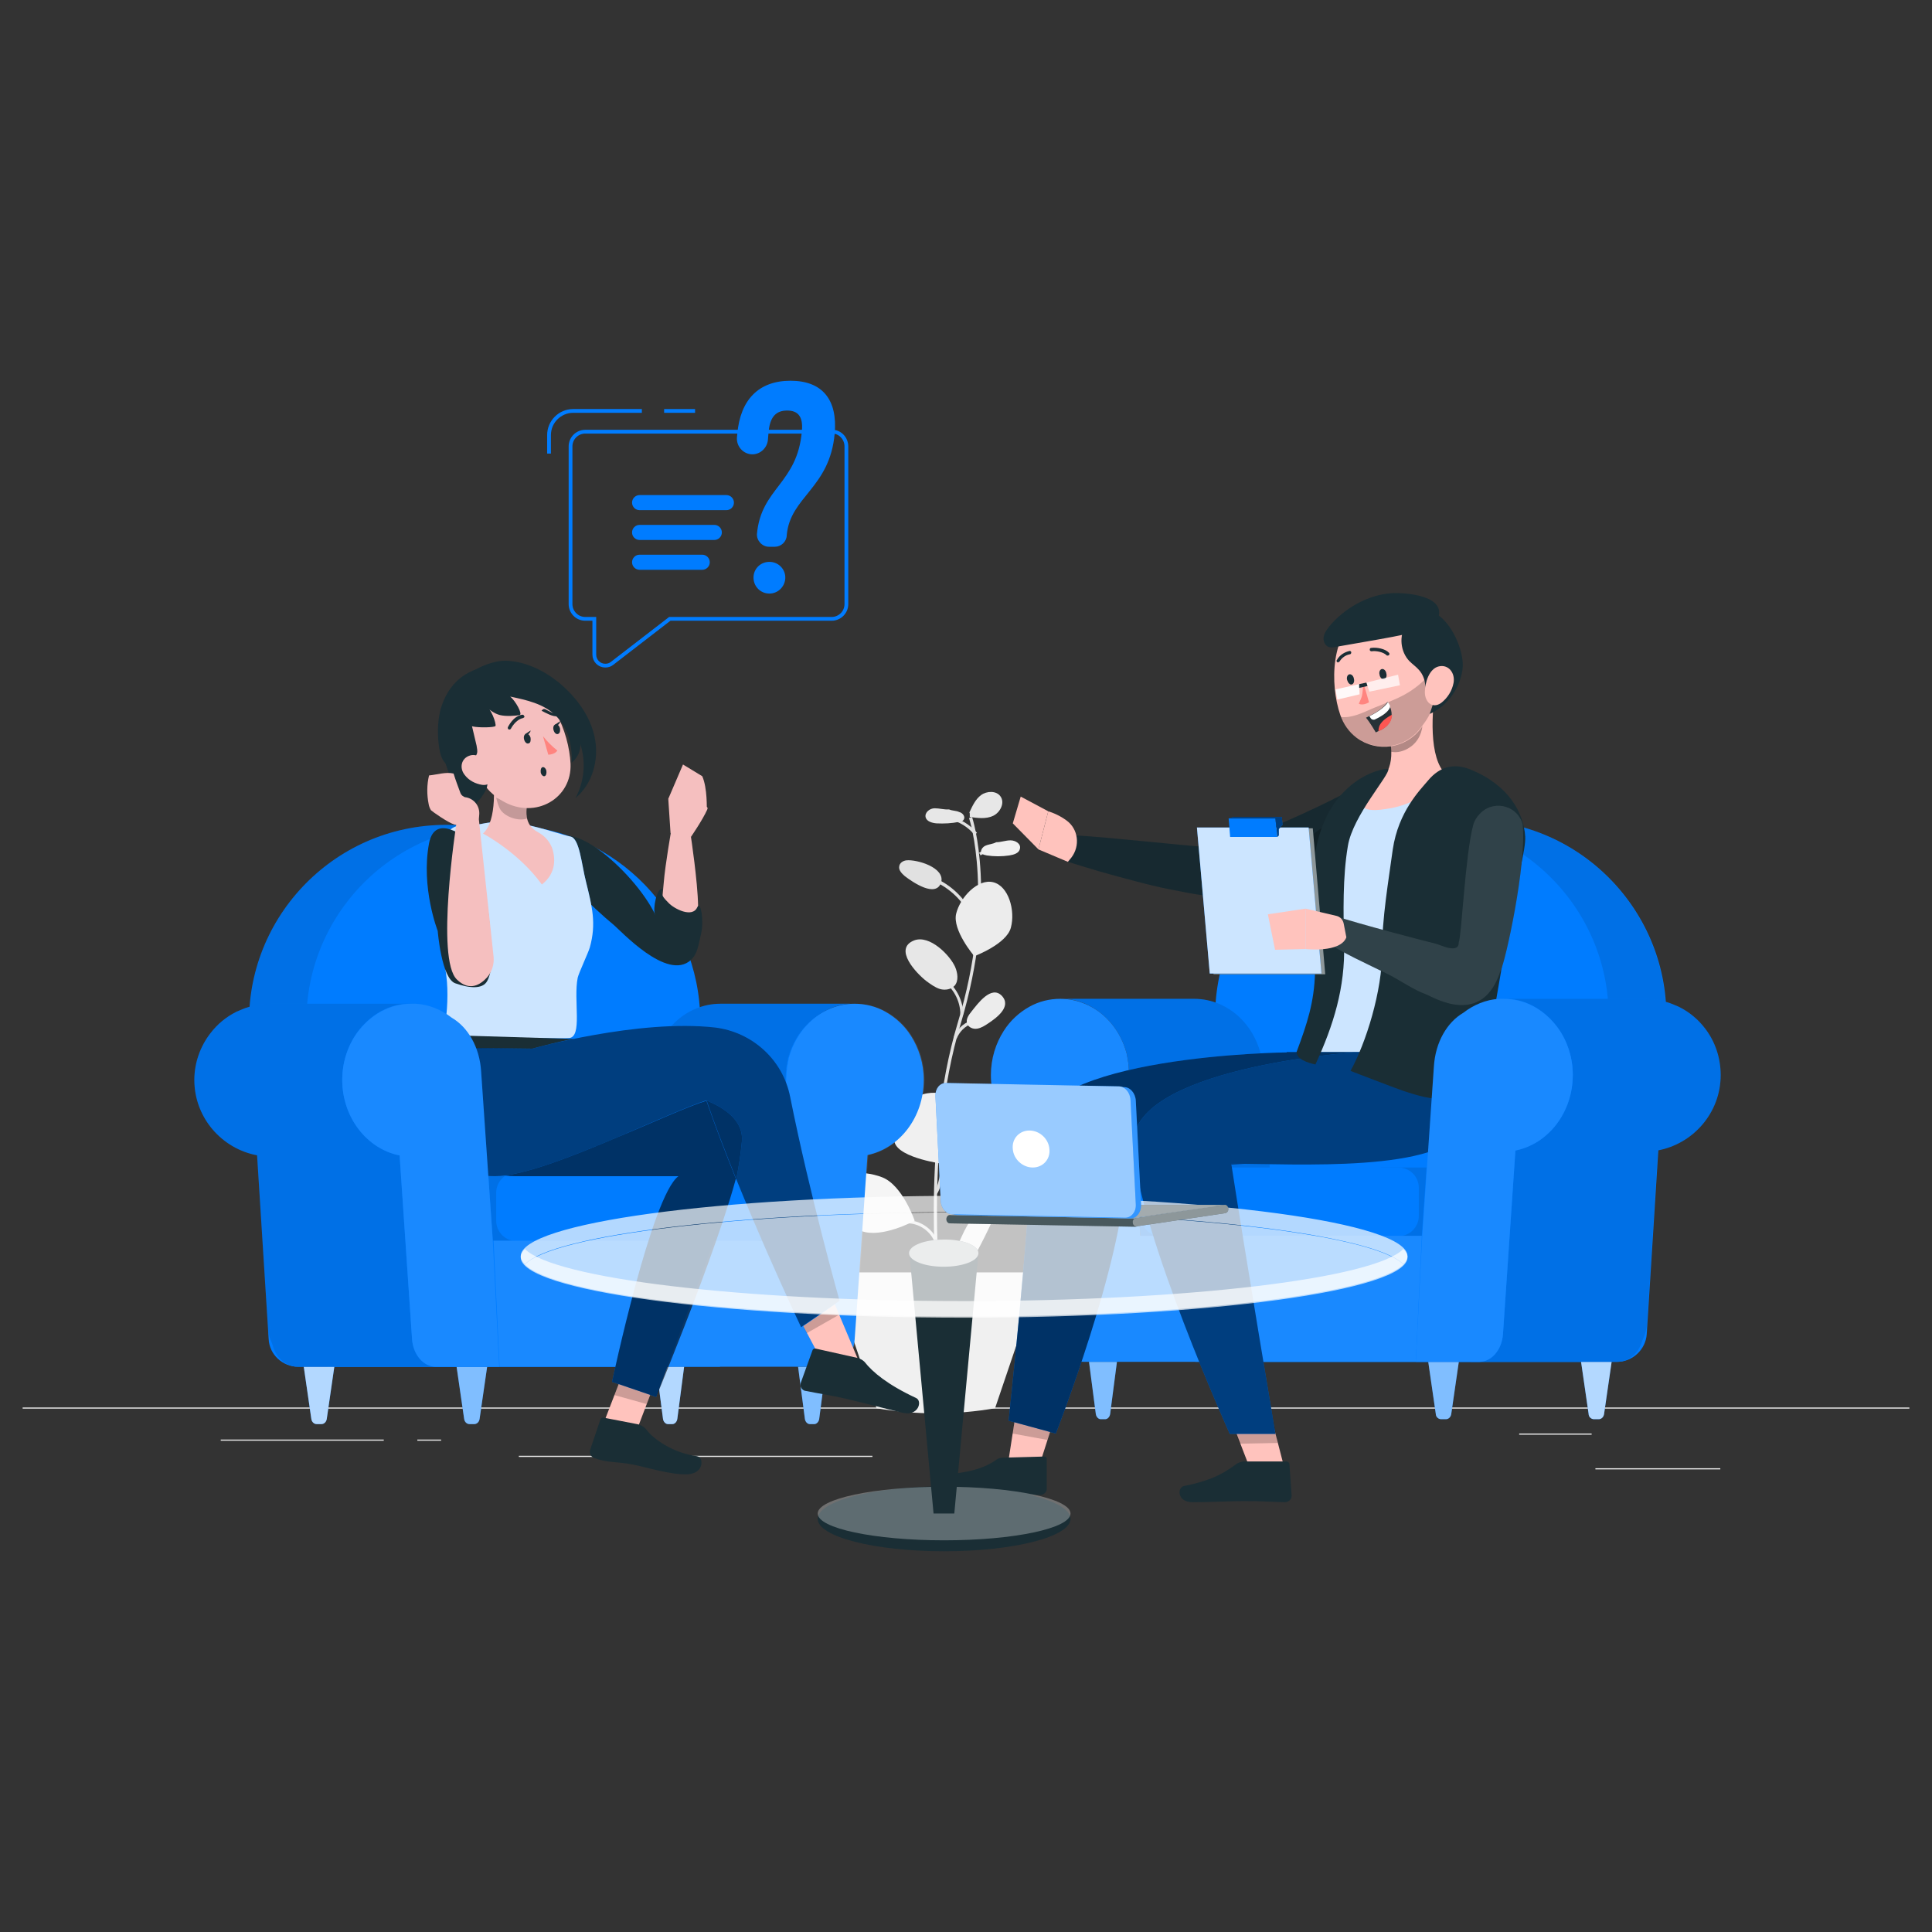 <?xml version="1.0" encoding="utf-8"?>
<!-- Generator: Adobe Illustrator 23.1.0, SVG Export Plug-In . SVG Version: 6.00 Build 0)  -->
<svg version="1.1" id="Layer_1" xmlns="http://www.w3.org/2000/svg" xmlns:xlink="http://www.w3.org/1999/xlink" x="0px" y="0px"
	 viewBox="0 0 512 512" style="enable-background:new 0 0 512 512;" xml:space="preserve">
<rect x="0" y="0" width="512" height="512" fill="#333333" stroke="none"/>
<style type="text/css">
	.st0{fill:#ECECEC;}
	.st1{fill:#E1E1E1;}
	.st2{fill:#F0F0F0;}
	.st3{fill:#F5F5F5;}
	.st4{fill:#E7E7E7;}
	.st5{fill:#007CFF;}
	.st6{opacity:0.1;enable-background:new    ;}
	.st7{opacity:0.7;fill:#FFFFFF;enable-background:new    ;}
	.st8{opacity:0.5;fill:#FFFFFF;enable-background:new    ;}
	.st9{opacity:0.1;}
	.st10{opacity:0.1;fill:#FFFFFF;enable-background:new    ;}
	.st11{fill:#1A2E35;}
	.st12{fill:#FFC3BD;}
	.st13{opacity:0.2;enable-background:new    ;}
	.st14{opacity:0.8;fill:#FFFFFF;enable-background:new    ;}
	.st15{opacity:0.6;enable-background:new    ;}
	.st16{opacity:0.5;enable-background:new    ;}
	.st17{opacity:0.3;enable-background:new    ;}
	.st18{fill:#FF847F;}
	.st19{fill:#263237;}
	.st20{fill:#FFFFFF;}
	.st21{fill:#FD5652;}
	.st22{opacity:0.9;fill:#FFFFFF;enable-background:new    ;}
	.st23{opacity:0.8;}
	.st24{fill:none;stroke:#007CFF;stroke-miterlimit:10;}
	.st25{opacity:0.2;}
	.st26{fill:#F5BFBF;}
	.st27{opacity:0.3;fill:#FFFFFF;enable-background:new    ;}
	.st28{opacity:0.2;fill:#FFFFFF;enable-background:new    ;}
	.st29{opacity:0.6;fill:#FFFFFF;enable-background:new    ;}
</style>
<g>
	<rect x="422.8" y="389.1" class="st0" width="33.1" height="0.3"/>
	<rect x="328.5" y="391.9" class="st0" width="8.7" height="0.3"/>
	<rect x="402.6" y="379.9" class="st0" width="19.2" height="0.3"/>
	<rect x="58.5" y="381.5" class="st0" width="43.2" height="0.3"/>
	<rect x="110.6" y="381.5" class="st0" width="6.3" height="0.3"/>
	<rect x="137.5" y="385.8" class="st0" width="93.7" height="0.3"/>
	<rect x="6" y="373" class="st0" width="500" height="0.3"/>
	<g>
		<g>
			<g>
				<g>
					<g>
						<path class="st1" d="M249.5,345.3l-0.8,0.1c-0.1-0.4-4.9-41.1,5.1-74.3c10-33,3.1-54.1,3-54.3l0.8-0.3c0.1,0.2,7,21.5-3,54.8
							C244.6,304.3,249.5,344.9,249.5,345.3z"/>
					</g>
					<g>
						<g>
							<path class="st1" d="M258.3,221.3c-1.7-2.1-4.1-3.6-6.8-4.2l0.2-0.8c2.8,0.7,5.3,2.2,7.2,4.4L258.3,221.3z"/>
						</g>
					</g>
					<g>
						
							<rect x="259.4" y="225.2" transform="matrix(0.871 -0.492 0.492 0.871 -77.27 157.464)" class="st1" width="2.6" height="0.8"/>
					</g>
					<g>
						<path class="st1" d="M257.4,243.4c-2-4.6-5.8-8.2-10.4-10.1l0.3-0.8c4.8,1.9,8.7,5.8,10.8,10.5L257.4,243.4z"/>
					</g>
					<g>
						<path class="st1" d="M255.3,268.8l-0.8,0c0-3.3-1.6-6.5-4.2-8.5l0.5-0.6C253.6,261.9,255.2,265.3,255.3,268.8z"/>
					</g>
					<g>
						<path class="st1" d="M253.5,275.3l-0.8-0.3c0.8-2.1,2.5-3.8,4.6-4.5l0.3,0.8C255.7,271.9,254.2,273.5,253.5,275.3z"/>
					</g>
					<g>
						<path class="st1" d="M248.2,316.5l-0.6-0.5c1-1.2,1.7-5.7,2.1-8.1c0.1-0.6,0.2-1.1,0.2-1.4l0.8,0.1c-0.1,0.4-0.1,0.8-0.2,1.4
							C249.9,311.6,249.3,315.3,248.2,316.5z"/>
					</g>
					<g>
						<path class="st1" d="M247.8,329.5c-1-3.2-4.4-5.5-7.7-5.3l0-0.8c3.7-0.2,7.4,2.4,8.5,5.9L247.8,329.5z"/>
					</g>
					<g>
						
							<rect x="247.1" y="340.9" transform="matrix(0.666 -0.746 0.746 0.666 -170.654 301.329)" class="st1" width="8.5" height="0.8"/>
					</g>
				</g>
				<g>
					<path class="st2" d="M258,296.4c1.3,4.2-7.7,12.1-7.7,12.1s-11.9-1.5-13.2-5.7c-1.3-4.2,1.7-11,7.5-12.8
						C250.3,288.3,256.7,292.2,258,296.4z"/>
					<path class="st0" d="M267.9,245.8c-1.1,4.4-9.7,7.6-9.7,7.6s-5.9-6.9-4.8-11.3c1.1-4.4,5.8-9.3,9.8-8.3
						C267.3,234.8,269.1,241.3,267.9,245.8z"/>
					<path class="st3" d="M233.8,312c5.4,2.1,8.6,11.5,8.6,11.5s-8.8,4.8-14.2,2.7s-11-8-9.5-11.9
						C220.3,310.4,228.4,309.9,233.8,312z"/>
					<path class="st4" d="M245.5,260c1.1,0.8,2.3,1.7,3.6,2.1c1.4,0.4,3,0.1,3.9-0.9c1.1-1.3,0.8-3.4,0.1-5c-1.4-3.1-6.7-8.5-10.8-7
						C236.6,251.4,242.9,258,245.5,260z"/>
					<path class="st0" d="M257.5,268c-0.8,1-1.6,2.1-1.2,3.3c0.4,1,1.6,1.5,2.7,1.3s2-0.8,2.9-1.4c2.1-1.4,6.3-4.4,3.6-7.3
						C262.7,261,259.1,266,257.5,268z"/>
					<path class="st1" d="M240.2,228c-0.9,0.1-1.8,0.7-1.9,1.6c-0.2,1,0.7,1.9,1.5,2.6c2.1,1.6,8.2,5.8,9.6,1.7
						C250.6,229.9,242.9,227.7,240.2,228z"/>
					<g>
						<path class="st4" d="M251.5,214.5c-1.3,0.1-2.5-0.3-3.8-0.3s-2.7,1.1-2.4,2.4c0.3,1.1,1.7,1.5,2.9,1.6c2,0.1,4,0,6-0.4
							c0.5-0.1,1-0.2,1.2-0.6c0.5-0.8-0.3-1.8-1.2-2C253.4,214.8,252.4,214.9,251.5,214.5L251.5,214.5z"/>
					</g>
					<g>
						<path class="st2" d="M264,223.2c1.3,0,2.5-0.5,3.8-0.5c1.3,0,2.8,0.9,2.5,2.2c-0.2,1.2-1.6,1.6-2.8,1.8c-2,0.3-4,0.3-6,0
							c-0.5-0.1-1-0.2-1.3-0.5c-0.6-0.7,0.2-1.8,1-2.1C262.1,223.7,263.1,223.7,264,223.2L264,223.2z"/>
					</g>
					<g>
						<path class="st2" d="M262.7,317.2c0.3-0.3,0.7-0.5,1.1-0.5c0.5,0,1,0.5,1.1,1.1c0.1,0.5,0,1.1-0.2,1.6
							c-0.9,2.9-10.6,23.8-12.8,20.1c-1.3-2.2,1.9-9.6,2.9-11.7C256.6,323.7,259.3,320,262.7,317.2z"/>
					</g>
				</g>
			</g>
			<g>
				<path class="st4" d="M256.9,215.3c0.8-1.7,1.6-3.5,3.1-4.6s4-1.2,5.1,0.3c1.3,1.7,0,4.3-1.9,5.2s-4.1,0.6-6.2,0.3
					c0-0.3,0-0.6,0-0.9L256.9,215.3z"/>
			</g>
		</g>
		<g>
			<path class="st2" d="M263.7,373.2L263.7,373.2c-10.3,1.8-21.1,1.8-31.4,0l0,0l-12.2-36h55.8L263.7,373.2z"/>
		</g>
	</g>
	<g>
		<g>
			<g>
				<path class="st5" d="M436.4,353.6l5.1-80.9c1.9-30-22-55.4-52-55.4l0,0c-27.7,0-50.5,21.6-52.1,49.2l-5.3,94.4h96.5
					C432.6,360.9,436.1,357.7,436.4,353.6z"/>
				<path class="st6" d="M436.5,350.6l4.9-77.9c1.9-30-22-55.4-52-55.4l0,0c-27.7,0-50.5,21.6-52.1,49.2l-5.3,94.4h93.6
					C431.4,360.9,436.2,356.4,436.5,350.6z"/>
			</g>
			<path class="st5" d="M420.7,360.9l5.5-88.2c1.9-30-22-55.4-52-55.4l0,0c-27.7,0-50.5,21.6-52.1,49.2l-5.3,94.4H420.7z"/>
		</g>
		<g>
			<path class="st5" d="M422.4,376.1h1.3c0.7,0,1.3-0.6,1.4-1.4l2-13.8H419l2,13.8C421,375.5,421.7,376.1,422.4,376.1z"/>
			<path class="st7" d="M422.4,376.1h1.3c0.7,0,1.3-0.6,1.4-1.4l2-13.8H419l2,13.8C421,375.5,421.7,376.1,422.4,376.1z"/>
		</g>
		<g>
			<path class="st5" d="M291.7,376.1h1.2c0.6,0,1.2-0.6,1.3-1.4l1.8-13.8h-7.4l1.8,13.8C290.5,375.5,291.1,376.1,291.7,376.1z"/>
			<path class="st8" d="M291.7,376.1h1.2c0.6,0,1.2-0.6,1.3-1.4l1.8-13.8h-7.4l1.8,13.8C290.5,375.5,291.1,376.1,291.7,376.1z"/>
		</g>
		<g>
			<path class="st5" d="M329.3,376.1h1.2c0.6,0,1.2-0.6,1.3-1.4l1.8-13.8h-7.4l1.8,13.8C328.1,375.5,328.7,376.1,329.3,376.1z"/>
			<path class="st7" d="M329.3,376.1h1.2c0.6,0,1.2-0.6,1.3-1.4l1.8-13.8h-7.4l1.8,13.8C328.1,375.5,328.7,376.1,329.3,376.1z"/>
		</g>
		<g>
			<path class="st5" d="M381.9,376.1h1.3c0.7,0,1.3-0.6,1.4-1.4l2-13.8h-8.1l2,13.8C380.5,375.5,381.2,376.1,381.9,376.1z"/>
			<path class="st8" d="M381.9,376.1h1.3c0.7,0,1.3-0.6,1.4-1.4l2-13.8h-8.1l2,13.8C380.5,375.5,381.2,376.1,381.9,376.1z"/>
		</g>
		<g>
			<g>
				<path class="st5" d="M337.8,327.6h-35.6l-2.4-34.3l-0.5-7.4v0l-0.2-3.4c-0.1-0.9-0.2-1.8-0.4-2.6c0-0.2-0.1-0.4-0.1-0.6
					c0-0.1-0.1-0.3-0.1-0.4c-1-3.6-2.9-6.8-5.4-9.2c-3-2.9-6.9-4.8-11.1-5h33.4c0.4,0,0.7,0,1.1,0c4.6,0,8.9,1.9,12.1,5
					c2.5,2.4,4.4,5.6,5.4,9.2c0,0.1,0.1,0.3,0.1,0.4c0.2,1,0.4,2.1,0.5,3.2l0.2,3.4v0L337.8,327.6z"/>
				<path class="st6" d="M337.8,327.6h-35.6l-2.4-34.3l-0.5-7.4v0l-0.2-3.4c-0.1-0.9-0.2-1.8-0.4-2.6c0-0.2-0.1-0.4-0.1-0.6
					c0-0.1-0.1-0.3-0.1-0.4c-1-3.6-2.9-6.8-5.4-9.2c-3-2.9-6.9-4.8-11.1-5h33.4c0.4,0,0.7,0,1.1,0c4.6,0,8.9,1.9,12.1,5
					c2.5,2.4,4.4,5.6,5.4,9.2c0,0.1,0.1,0.3,0.1,0.4c0.2,1,0.4,2.1,0.5,3.2l0.2,3.4v0L337.8,327.6z"/>
			</g>
		</g>
		<g class="st9">
			<path d="M366,309.4h14.3c3.5,0,6.3,2.2,6.3,4.9v8.5c0,2.7-2.8,4.9-6.3,4.9H366V309.4z"/>
		</g>
		<g>
			<path class="st5" d="M307.7,327.6h62.9c3,0,5.4-2.4,5.4-5.4v-7.4c0-3-2.4-5.4-5.4-5.4h-62.9c-3,0-5.4,2.4-5.4,5.4v7.4
				C302.3,325.2,304.7,327.6,307.7,327.6z"/>
		</g>
		<path class="st5" d="M456,284.9c0,10-7.3,18.3-16.8,20l-3.7,48.7c-0.3,4.1-3.3,7.3-6.9,7.3h-39.2c3.6,0,6.6-3.2,6.9-7.3l2-26
			l1.7-22.7c6.4-1.1,11.7-5.1,14.5-10.7c0.2-0.4,0.4-0.7,0.5-1.1c1.1-2.5,1.8-5.3,1.8-8.2c0-1.4-0.1-2.8-0.4-4.1
			c-0.1-0.5-0.2-1.1-0.4-1.6c-0.7-2.4-1.9-4.6-3.4-6.6l0,0c-1.9-2.4-4.3-4.4-7-5.8c-2.7-1.4-5.8-2.1-9-2.1h39.2c2.1,0,4.1,0.3,6,0.9
			c1.1,0.3,2.1,0.8,3.1,1.2c2.8,1.4,5.1,3.3,7,5.8l0,0C454.5,276,456,280.3,456,284.9z"/>
		<path class="st6" d="M456,284.9c0,10-7.3,18.3-16.8,20l-3.7,48.7c-0.3,4.1-3.3,7.3-6.9,7.3h-39.2c3.6,0,6.6-3.2,6.9-7.3l2-26
			l1.7-22.7c6.4-1.1,11.7-5.1,14.5-10.7c0.2-0.4,0.4-0.7,0.5-1.1c1.1-2.5,1.8-5.3,1.8-8.2c0-1.4-0.1-2.8-0.4-4.1
			c-0.1-0.5-0.2-1.1-0.4-1.6c-0.7-2.4-1.9-4.6-3.4-6.6l0,0c-1.9-2.4-4.3-4.4-7-5.8c-2.7-1.4-5.8-2.1-9-2.1h39.2c2.1,0,4.1,0.3,6,0.9
			c1.1,0.3,2.1,0.8,3.1,1.2c2.8,1.4,5.1,3.3,7,5.8l0,0C454.5,276,456,280.3,456,284.9z"/>
		<path class="st5" d="M416.8,284.9c0,10-6.6,18.3-15.2,20l-3.3,48.7c-0.3,4.1-3,7.3-6.3,7.3H287.2c-3.3,0-6-3.2-6.3-7.3l-3.4-48.8
			c-8.5-1.8-14.9-10-14.9-19.9c0-4.4,1.3-8.4,3.4-11.7c1.7-2.7,4.1-4.9,6.8-6.4c2.5-1.4,5.3-2.1,8.2-2.1c4.6,0,8.9,1.9,12.1,5
			c2.5,2.4,4.4,5.6,5.4,9.2c0,0.1,0.1,0.3,0.1,0.4c0.2,1,0.4,2.1,0.5,3.2l0.2,3.4v0l2.9,41.6h74.6l3.1-45c0.4-6.4,3.5-11.7,7.8-14.2
			c2.7-2.1,6-3.5,9.5-3.7c0.4,0,0.7,0,1.1,0c2.9,0,5.6,0.7,8,2c0.1,0,0.1,0.1,0.2,0.1c2.5,1.4,4.7,3.4,6.4,5.8l0,0
			C415.4,276,416.8,280.3,416.8,284.9z"/>
		<g>
			<path class="st10" d="M375.2,360.9h-88c-3.3,0-6-3.2-6.3-7.3l-3.4-48.8c-8.5-1.8-14.9-10-14.9-19.9c0-4.4,1.3-8.4,3.4-11.7
				c1.7-2.7,4.1-4.9,6.8-6.4c2.5-1.4,5.3-2.1,8.2-2.1c4.6,0,8.9,1.9,12.1,5c2.5,2.4,4.4,5.6,5.4,9.2c0,0.1,0.1,0.3,0.1,0.4
				c0.2,1,0.4,2.1,0.5,3.2l0.2,3.4v0l2.9,41.6h74.6L375.2,360.9z"/>
		</g>
		<g>
			<g>
				<g>
					<path class="st11" d="M363.8,222.4c-1.7,1-3.3,1.8-5,2.7s-3.3,1.6-5,2.4c-3.4,1.5-6.8,3-10.3,4.3c-3.5,1.3-7.1,2.4-10.8,3.4
						c-3.8,1-7.6,1.7-11.6,2.1l-0.8,0.1l-0.4,0c-3.5-0.4-6.7-1.1-9.8-1.7c-3.1-0.6-6.3-1.4-9.3-2.2s-6.1-1.6-9.2-2.5
						c-3-0.9-6.1-1.8-9.1-2.8l1.4-6.9c6.3,0.4,12.6,1,18.8,1.6l9.3,0.9c3.1,0.3,6.2,0.6,8.9,0.7l-1.2,0c3.1-0.6,6.2-1.3,9.3-2.3
						c3.1-1,6.3-2.1,9.4-3.5c3.1-1.4,6.2-2.7,9.3-4.2c1.6-0.7,3.1-1.5,4.6-2.2c1.5-0.8,3.1-1.5,4.5-2.3L363.8,222.4z"/>
					<path class="st6" d="M363.8,222.4c-1.7,1-3.3,1.8-5,2.7s-3.3,1.6-5,2.4c-3.4,1.5-6.8,3-10.3,4.3c-3.5,1.3-7.1,2.4-10.8,3.4
						c-3.8,1-7.6,1.7-11.6,2.1l-0.8,0.1l-0.4,0c-3.5-0.4-6.7-1.1-9.8-1.7c-3.1-0.6-6.3-1.4-9.3-2.2s-6.1-1.6-9.2-2.5
						c-3-0.9-6.1-1.8-9.1-2.8l1.4-6.9c6.3,0.4,12.6,1,18.8,1.6l9.3,0.9c3.1,0.3,6.2,0.6,8.9,0.7l-1.2,0c3.1-0.6,6.2-1.3,9.3-2.3
						c3.1-1,6.3-2.1,9.4-3.5c3.1-1.4,6.2-2.7,9.3-4.2c1.6-0.7,3.1-1.5,4.6-2.2c1.5-0.8,3.1-1.5,4.5-2.3L363.8,222.4z"/>
				</g>
				<path class="st12" d="M282.6,217.4c-2.3-1.7-4.8-2.4-4.8-2.4l-2.6,10.1l7.8,3.3l0.9-1.1C286.3,224.2,285.8,219.7,282.6,217.4z"
					/>
				<polygon class="st12" points="275.2,225.1 277.8,215 270.5,211.1 268.4,218.2 				"/>
				<path class="st13" d="M339.4,232.6l0.3,0l0.1,0c3.8-0.4,15-2.3,23.2-10.3c-1.2-2.3-2.9-4.1-4.9-4.6
					C352.5,216.7,345.6,220.7,339.4,232.6z"/>
				<path class="st5" d="M346,284.9c9.6-25.9,3.3-49.7,4.5-62.8c0.6-6.7,5.6-12.1,12.1-13.4c6.5-1.3,14.6-2.7,22.4-3.7
					c0.7-0.1,1.5-0.1,2.2-0.1c8.4,0.1,15,7,14.9,15.3c-0.7,39-13.2,64.7-13.2,64.7l-20.2-0.1L346,284.9z"/>
				<path class="st14" d="M346,284.9c9.6-25.9,3.3-49.7,4.5-62.8c0.6-6.7,5.6-12.1,12.1-13.4c6.5-1.3,14.6-2.7,22.4-3.7
					c0.7-0.1,1.5-0.1,2.2-0.1c8.4,0.1,15,7,14.9,15.3c-0.7,39-13.2,64.7-13.2,64.7l-20.2-0.1L346,284.9z"/>
				<g id="character-2--inject-102">
					<polygon class="st12" points="269.4,373.2 266.8,390 274.9,390 280.3,373.2 					"/>
					<path class="st11" d="M265.8,386.3l10.9-0.3c0.4,0,0.7,0.2,0.7,0.6l0,8c0,0.9-0.9,1.6-1.8,1.6c-3.8,0-5.6-0.1-10.4,0
						c-5.1,0-10.2-0.4-15.2-1c-3.9-0.7-2.8-4.3-1.1-4.4c7.9-0.3,12.3-1.9,15.2-4C264.5,386.5,265.1,386.3,265.8,386.3z"/>
					<polygon class="st13" points="268.3,379.9 269.4,373.2 280.3,373.2 277.6,381.6 					"/>
					<g>
						<path class="st5" d="M341,278.9c0,0-66.1,0.7-67.2,21.6c-1.5,30.1-6.5,76-6.5,76l12.5,3.4c0,0,17.8-45.5,18.5-69.1
							c18.6-3.7,66.4,0,72.1-12.2c2.8-6.4,3.5-13.2,2.1-19.8H341z"/>
						<path class="st15" d="M341,278.9c0,0-66.1,0.7-67.2,21.6c-1.5,30.1-6.5,76-6.5,76l12.5,3.4c0,0,17.8-45.5,18.5-69.1
							c18.6-3.7,66.4,0,72.1-12.2c2.8-6.4,3.5-13.2,2.1-19.8H341z"/>
					</g>
					<polygon class="st12" points="327.6,379.7 332,391.1 340.9,391.1 337.8,379.1 					"/>
					<polygon class="st13" points="338.6,382.4 336.9,373.6 325.6,375 328.5,382.6 					"/>
					<path class="st11" d="M329.5,387.3h11.4c0.4,0,0.7,0.3,0.8,0.6v0l0.6,8.5c0,0.9-0.8,1.7-1.8,1.7c-4-0.1-5.9-0.3-10.9-0.3
						c-3.1,0-9.3,0.3-13.5,0.3c-4.3,0-4.1-4-2.3-4.3c8.1-1.6,11.2-3.9,14.1-6C328.3,387.6,328.9,387.4,329.5,387.3z"/>
					<path class="st5" d="M358.8,278.9c0,0-60,4.1-58.5,25c1.6,22.9,25.6,76.1,25.6,76.1H338c0,0-8.1-48.2-11.7-71.6
						c16.9,0,56.1,2.5,61.8-9.7c2.8-6.4,3.5-13.2,2.1-19.8L358.8,278.9z"/>
					<path class="st16" d="M358.8,278.9c0,0-60,4.1-58.5,25c1.6,22.9,25.6,76.1,25.6,76.1H338c0,0-8.1-48.2-11.7-71.6
						c16.9,0,56.1,2.5,61.8-9.7c2.8-6.4,3.5-13.2,2.1-19.8L358.8,278.9z"/>
				</g>
				<path class="st12" d="M367.9,194.1c1.4,5.3,1.8,12-5.6,14.8c-2.1,3.3-3.1,6.8,4.9,5.5c6.3-0.8,12.1-4.1,16.1-9.1
					c-4.8-4.2-3.9-17-2.7-24.2L367.9,194.1z"/>
				<g>
					<path class="st11" d="M367,203.8c-6.8,1.2-12.5,6.5-15.5,12.7s-3.8,13.4-3.7,20.3s0.9,13.9,0.7,20.8c-0.2,8-2.1,13.7-4.9,21.2
						c0,1.8,2.7,2.8,5,3.3c4.8-10.4,7.9-20.4,7.6-31.9c-0.2-8.3-0.4-17.8,1-26c1.3-8.1,11.2-18.9,10.7-20.4L367,203.8z"/>
				</g>
				<path class="st17" d="M373.7,198c-1.6,1.1-3.5,1.6-5.1,1.2c0-1.3-0.1-2.6-0.3-3.9l8.3-6.8c0.2,0.9,0.3,1.8,0.4,2.7
					C377.1,193.9,375.9,196.5,373.7,198z"/>
				<g>
					<g>
						<path class="st12" d="M361.3,162.5c-8.8,4.9-8.9,18.9-6.1,27c0.8,2.4,2.3,4.5,4.3,6c5.4,4,13,2.9,17-2.4
							c4.3-5.4,3.7-10.9,3.5-20.3C379.6,163.4,370.1,157.6,361.3,162.5z"/>
						<path class="st13" d="M364.1,187.6c-2.8,1.2-5.9,2.8-8.8,2.4c0.8,2.1,2.2,4,4.1,5.4c5.4,4,13,2.9,17-2.4
							c3.5-4.4,4.6-7.4,3.6-15.5C374.5,184,370.2,185.1,364.1,187.6z"/>
						<path class="st11" d="M372.6,165.6c-1.9,2.9-1.5,7.1,0.9,9.6c0.8,0.8,1.8,1.5,2.5,2.3c1.2,1.3,1.8,3.1,1.7,4.9
							c0.3-2.3,2.4-4.2,4.8-4.2c-1.2,3.7-2.4,7.3-3.6,11c4.7-2.1,8.1-6.9,8.7-12C388.4,170.1,379.6,154.9,372.6,165.6z"/>
						<path class="st11" d="M352.2,166.1c-0.6,0.8-1.2,1.6-1.4,2.6c-0.2,1,0.2,2.1,1,2.6c0.7,0.4,1.6,0.3,2.4,0.1
							c2.7-0.5,5.3-0.9,8-1.4c4.6-0.8,9.2-1.6,13.7-2.7c2-0.5,4.3-1.3,5.1-3.2c2.6-6.3-8.5-7.1-12.2-6.9
							C362.5,157.6,356.1,161.3,352.2,166.1z"/>
						<path class="st12" d="M381.3,176.6c-2.6,0.6-3.7,4.4-3.7,6.8c0,2.7,2,4.5,4.3,2.9c1.7-1.3,2.9-3.2,3.3-5.3
							C385.7,178.4,383.9,176,381.3,176.6z"/>
						<path class="st18" d="M362.8,186.1c0,0-1.5,1-2.7,0.4c1-2.3,0.9-1.8,1.2-5.6L362.8,186.1z"/>
						<path class="st11" d="M367.4,173.6c-0.8-0.8-2.8-1.2-3.9-1l0,0c0,0,0,0,0,0c-0.2,0-0.5-0.1-0.5-0.4c0-0.3,0.1-0.5,0.4-0.5
							c1.4-0.2,3.7,0.2,4.7,1.3l0,0c0.2,0.2,0.1,0.5,0,0.6c-0.1,0.1-0.1,0.1-0.2,0.1C367.6,173.8,367.5,173.7,367.4,173.6z"/>
						<path class="st11" d="M354.4,175.5C354.4,175.5,354.4,175.5,354.4,175.5c-0.2-0.2-0.3-0.4-0.1-0.6c0.7-1.3,2-2.1,3.4-2.4
							c0,0,0,0,0,0c0.2,0,0.4,0.2,0.4,0.4c0,0.3-0.2,0.5-0.4,0.5c-1.1,0.2-2.1,0.9-2.7,1.9c-0.1,0.1-0.2,0.2-0.4,0.2
							C354.6,175.6,354.5,175.6,354.4,175.5z"/>
					</g>
					<g>
						<path class="st19" d="M362,190.2c1.1,1.3,2.6,3.9,2.6,3.9c0.2-0.1,0.4-0.2,0.6-0.3c2.8-1.2,3.6-2.9,3.6-4.4
							c0-0.8-0.2-1.6-0.5-2.2c-0.3-0.7-0.6-1.2-0.6-1.2c-1,1.7-3.5,3.1-4.9,3.8C362.4,190,362,190.2,362,190.2z"/>
						<path class="st20" d="M362.9,189.8l0.4,0.6c0.2,0.3,0.7,0.4,1,0.3c2.1-1,3.5-2,4-3.1c0.1-0.2,0.1-0.5,0-0.7
							c-0.2-0.5-0.5-0.8-0.5-0.8C366.8,187.7,364.3,189.1,362.9,189.8z"/>
						<path class="st21" d="M365.3,193.8c2.8-1.2,3.6-2.9,3.6-4.4c-0.9,0.5-2,1.1-2.8,2.1C365.5,192.2,365.3,193,365.3,193.8z"/>
					</g>
					<g>
						<path class="st11" d="M357.6,178.7c-0.5,0.1-0.8,0.8-0.6,1.5s0.7,1.3,1.2,1.2c0.5-0.1,0.8-0.8,0.6-1.5
							C358.7,179.1,358.1,178.6,357.6,178.7z"/>
					</g>
					<g>
						<path class="st11" d="M366.2,177.3c-0.5,0.1-0.8,0.8-0.6,1.5c0.1,0.8,0.7,1.3,1.2,1.2c0.5-0.1,0.8-0.8,0.6-1.5
							C367.3,177.7,366.7,177.2,366.2,177.3z"/>
					</g>
					<g>
						<polygon class="st22" points="353.9,182.7 360.2,181.3 360.3,184 354.4,185.4 						"/>
						<g class="st23">
							<polygon class="st22" points="362.1,180.9 362.9,183.3 371,181.6 370.5,178.8 							"/>
						</g>
						<g>
							<polygon class="st11" points="360.2,182.3 360.2,181.3 362.1,180.9 362.4,181.8 							"/>
						</g>
					</g>
				</g>
				<path class="st11" d="M357.9,283.8c0,0,11.4,4.4,14,5.3c3.1,1,6.2,2,9.4,2.1s6.5-0.9,8.9-3.3c2.7-2.9,3.6-7.3,4.3-11.4
					c2.1-12.1,4.2-24.3,6.3-36.4c1-6,3.6-15,3.4-18.4c-0.4-6.3-4.4-13.7-14.6-17.8c-4-1.6-7.9-1-11.2,3c-2,2.4-7.8,8.1-9.3,18.2
					c-1.1,8.1-2.9,18.6-2.8,26.8C366.3,262.7,362,276.4,357.9,283.8z"/>
				<g>
					<path class="st11" d="M403.5,218.4c1.2,10.5-4.7,37.1-5.8,38.7c-4.8,15.4-17.9,7.1-19.8,6.4c-3.3-1.2-6.7-3.6-9.8-5.2
						c-6.1-3-11.9-5.5-17.6-9.3l3.2-6.3c6.2,2.1,23.9,6.7,26.8,7.4c1.3,0.3,6.2,2.9,6.1-0.5c0.7-1.1,1.7-23.1,3.8-30.9
						c0.2-0.9,0.7-1.7,1.2-2.4l0.2-0.2C395.2,211.8,402,213.1,403.5,218.4L403.5,218.4z"/>
					<path class="st10" d="M403.5,218.4c1.2,10.5-4.7,37.1-5.8,38.7c-4.8,15.4-17.9,7.1-19.8,6.4c-3.3-1.2-6.7-3.6-9.8-5.2
						c-6.1-3-11.9-5.5-17.6-9.3l3.2-6.3c6.2,2.1,23.9,6.7,26.8,7.4c1.3,0.3,6.2,2.9,6.1-0.5c0.7-1.1,1.7-23.1,3.8-30.9
						c0.2-0.9,0.7-1.7,1.2-2.4l0.2-0.2C395.2,211.8,402,213.1,403.5,218.4L403.5,218.4z"/>
				</g>
				<g>
					<g>
						<g>
							<polygon class="st11" points="351.2,258.2 321.6,258.2 318.3,219.5 347.9,219.5 							"/>
							<polygon class="st8" points="351.2,258.2 321.6,258.2 318.3,219.5 347.9,219.5 							"/>
						</g>
						<polygon class="st5" points="350.2,258 320.6,258 317.2,219.3 346.8,219.3 						"/>
						<polygon class="st14" points="350.2,258 320.6,258 317.2,219.3 346.8,219.3 						"/>
						<polygon class="st5" points="338.5,221.8 326,221.8 325.6,216.9 338,216.9 						"/>
					</g>
					<g>
						<polygon class="st5" points="325.6,216.9 326.8,216.5 339.7,216.5 339.9,218.6 338.9,219.7 338.9,221.4 338.5,221.8 
							338,216.9 						"/>
						<polygon class="st16" points="325.6,216.9 326.8,216.5 339.7,216.5 339.9,218.6 338.9,219.7 338.9,221.4 338.5,221.8 
							338,216.9 						"/>
					</g>
				</g>
				<path class="st12" d="M356.1,244.8l0.7,3.6c-1.6,4.2-10.8,3.1-10.8,3.1l0-10.7l8.1,1.9C355.1,242.9,355.9,243.7,356.1,244.8z"/>
				<polygon class="st12" points="346,240.8 346,251.5 337.9,251.7 336,242.3 				"/>
			</g>
		</g>
		<g>
			<path class="st5" d="M376.9,327.6l3.1-45c0.4-6.4,3.5-11.7,7.8-14.2c2.7-2.1,6-3.5,9.5-3.7c0.4,0,0.7,0,1.1,0c2.9,0,5.6,0.7,8,2
				c0.1,0,0.1,0.1,0.2,0.1c2.5,1.4,4.7,3.4,6.4,5.8l0,0c2.4,3.4,3.8,7.7,3.8,12.3c0,10-6.6,18.3-15.2,20l-3.3,48.7
				c-0.3,4.1-3,7.3-6.3,7.3h-16.8L376.9,327.6z"/>
			<path class="st10" d="M376.9,327.6l3.1-45c0.4-6.4,3.5-11.7,7.8-14.2c2.7-2.1,6-3.5,9.5-3.7c0.4,0,0.7,0,1.1,0c2.9,0,5.6,0.7,8,2
				c0.1,0,0.1,0.1,0.2,0.1c2.5,1.4,4.7,3.4,6.4,5.8l0,0c2.4,3.4,3.8,7.7,3.8,12.3c0,10-6.6,18.3-15.2,20l-3.3,48.7
				c-0.3,4.1-3,7.3-6.3,7.3h-16.8L376.9,327.6z"/>
		</g>
	</g>
	<g>
		<g>
			<path class="st24" d="M224.3,118.3v41.8c0,2.2-1.8,3.9-3.9,3.9h-42.9l-15.3,11.8c-0.5,0.4-1.1,0.6-1.8,0.6
				c-1.6,0-2.9-1.3-2.9-2.9V164h-2.4c-2.2,0-3.9-1.8-3.9-3.9v-41.8c0-2.2,1.8-3.9,3.9-3.9h65.3C222.5,114.3,224.3,116.1,224.3,118.3
				z"/>
		</g>
		<g>
			<rect x="176" y="108.4" class="st5" width="8.2" height="1"/>
			<path class="st5" d="M146,120.2h-1v-4.9c0-3.8,3.1-6.9,6.9-6.9h18.2v1h-18.2c-3.2,0-5.9,2.6-5.9,5.9V120.2z"/>
		</g>
		<g>
			<path class="st5" d="M203.8,144.9c-1.8,0-3.3-1.6-3.2-3.4c0,0,0,0,0,0c1.1-12.2,10.7-13.3,11.9-27.2c0.4-4-1.1-5.5-3.9-5.5
				s-4.5,1.5-4.9,5.5l-0.2,2.3c-0.2,2.1-2,3.8-4.1,3.8l0,0c-2.4,0-4.3-2.1-4.1-4.5l0.1-1c0.8-8.9,5.6-14,14.1-14s12.5,5.1,11.7,14
				c-1.3,14.5-11.8,16.7-12.7,26.9c0,0.1,0,0.1,0,0.1c-0.1,1.7-1.5,3-3.2,3L203.8,144.9L203.8,144.9z M208.1,153.4L208.1,153.4
				c-0.2,2.2-2,3.9-4.2,3.9l0,0c-2.5,0-4.4-2.1-4.2-4.6v0c0.2-2.2,2-3.8,4.2-3.8l0,0C206.4,148.9,208.3,151,208.1,153.4z"/>
		</g>
		<g>
			<g>
				<path class="st5" d="M192.5,135.2h-23c-1.1,0-2-0.9-2-2s0.9-2,2-2h23c1.1,0,2,0.9,2,2S193.6,135.2,192.5,135.2z"/>
			</g>
			<g>
				<path class="st5" d="M189.3,143.1h-19.8c-1.1,0-2-0.9-2-2s0.9-2,2-2h19.8c1.1,0,2,0.9,2,2C191.3,142.2,190.4,143.1,189.3,143.1z
					"/>
			</g>
			<g>
				<path class="st5" d="M186.1,151h-16.6c-1.1,0-2-0.9-2-2s0.9-2,2-2h16.6c1.1,0,2,0.9,2,2C188.1,150.1,187.2,151,186.1,151z"/>
			</g>
		</g>
	</g>
	<g>
		<path class="st5" d="M139.1,314.2h-14.6c-3.6,0-6.4,2.3-6.4,5v8.6c0,2.8,2.9,5,6.4,5h14.6V314.2z"/>
	</g>
	<g>
		<g>
			<g>
				<path class="st5" d="M71.2,354.9L66.1,274c-1.9-30,22-55.4,52.1-55.4l0,0c27.7,0,50.5,21.6,52.1,49.2l5.3,94.4H79
					C74.9,362.2,71.4,359,71.2,354.9z"/>
				<path class="st6" d="M71,351.9L66.1,274c-1.9-30,22-55.4,52.1-55.4l0,0c27.7,0,50.5,21.6,52.1,49.2l5.3,94.4H82
					C76.2,362.2,71.4,357.7,71,351.9z"/>
			</g>
			<path class="st5" d="M86.8,362.2L81.3,274c-1.9-30,22-55.4,52.1-55.4l0,0c27.7,0,50.5,21.6,52.1,49.2l5.3,94.4H86.8z"/>
		</g>
		<g>
			<path class="st5" d="M85.2,377.4h-1.3c-0.7,0-1.3-0.6-1.4-1.4l-2-13.8h8.1l-2,13.8C86.5,376.8,85.9,377.4,85.2,377.4z"/>
			<path class="st7" d="M85.2,377.4h-1.3c-0.7,0-1.3-0.6-1.4-1.4l-2-13.8h8.1l-2,13.8C86.5,376.8,85.9,377.4,85.2,377.4z"/>
		</g>
		<g>
			<path class="st5" d="M215.8,377.4h-1.2c-0.6,0-1.2-0.6-1.3-1.4l-1.8-13.8h7.4l-1.8,13.8C217,376.8,216.4,377.4,215.8,377.4z"/>
			<path class="st8" d="M215.8,377.4h-1.2c-0.6,0-1.2-0.6-1.3-1.4l-1.8-13.8h7.4l-1.8,13.8C217,376.8,216.4,377.4,215.8,377.4z"/>
		</g>
		<g>
			<path class="st5" d="M178.2,377.4H177c-0.6,0-1.2-0.6-1.3-1.4l-1.8-13.8h7.4l-1.8,13.8C179.4,376.8,178.8,377.4,178.2,377.4z"/>
			<path class="st7" d="M178.2,377.4H177c-0.6,0-1.2-0.6-1.3-1.4l-1.8-13.8h7.4l-1.8,13.8C179.4,376.8,178.8,377.4,178.2,377.4z"/>
		</g>
		<g>
			<path class="st5" d="M125.7,377.4h-1.3c-0.7,0-1.3-0.6-1.4-1.4l-2-13.8h8.1l-2,13.8C127,376.8,126.4,377.4,125.7,377.4z"/>
			<path class="st8" d="M125.7,377.4h-1.3c-0.7,0-1.3-0.6-1.4-1.4l-2-13.8h8.1l-2,13.8C127,376.8,126.4,377.4,125.7,377.4z"/>
		</g>
		<g>
			<g>
				<path class="st5" d="M169.7,328.9h35.6l2.4-34.3l0.5-7.4v0l0.2-3.4c0.1-0.9,0.2-1.8,0.4-2.6c0-0.2,0.1-0.4,0.1-0.6
					c0-0.1,0.1-0.3,0.1-0.4c1-3.6,2.9-6.8,5.4-9.2c3-2.9,6.9-4.8,11.1-5H192c-0.4,0-0.7,0-1.1,0c-4.6,0-8.9,1.9-12.1,5
					c-2.5,2.4-4.4,5.6-5.4,9.2c-0.1,0.1-0.1,0.3-0.1,0.4c-0.2,1-0.4,2.1-0.5,3.2l-0.2,3.4v0L169.7,328.9z"/>
				<path class="st6" d="M169.7,328.9h35.6l2.4-34.3l0.5-7.4v0l0.2-3.4c0.1-0.9,0.2-1.8,0.4-2.6c0-0.2,0.1-0.4,0.1-0.6
					c0-0.1,0.1-0.3,0.1-0.4c1-3.6,2.9-6.8,5.4-9.2c3-2.9,6.9-4.8,11.1-5H192c-0.4,0-0.7,0-1.1,0c-4.6,0-8.9,1.9-12.1,5
					c-2.5,2.4-4.4,5.6-5.4,9.2c-0.1,0.1-0.1,0.3-0.1,0.4c-0.2,1-0.4,2.1-0.5,3.2l-0.2,3.4v0L169.7,328.9z"/>
			</g>
		</g>
		<g class="st9">
			<path d="M141.5,310.6h-14.3c-3.5,0-6.3,2.2-6.3,4.9v8.4c0,2.7,2.8,4.9,6.3,4.9h14.3V310.6z"/>
		</g>
		<g>
			<path class="st5" d="M199.8,328.9h-62.9c-3,0-5.4-2.4-5.4-5.4v-7.4c0-3,2.4-5.4,5.4-5.4h62.9c3,0,5.4,2.4,5.4,5.4v7.4
				C205.3,326.5,202.8,328.9,199.8,328.9z"/>
		</g>
		<path class="st5" d="M51.5,286.2c0,10,7.3,18.3,16.8,20l3.7,48.7c0.3,4.1,3.3,7.3,6.9,7.3h39.2c-3.6,0-6.6-3.2-6.9-7.3l-2-26
			l-1.7-22.7c-6.3-1.1-11.7-5.1-14.5-10.7c-0.2-0.4-0.4-0.7-0.5-1.1c-1.1-2.5-1.8-5.3-1.8-8.2c0-1.4,0.2-2.8,0.4-4.1
			c0.1-0.5,0.3-1.1,0.4-1.6c0.7-2.4,1.9-4.6,3.4-6.6l0,0c1.9-2.4,4.3-4.4,7-5.8c2.7-1.4,5.8-2.1,9.1-2.1H71.8c-2.1,0-4.1,0.3-6,0.9
			c-1.1,0.3-2.1,0.8-3.1,1.2c-2.8,1.4-5.1,3.3-7,5.8l0,0C53.1,277.3,51.5,281.6,51.5,286.2z"/>
		<path class="st6" d="M51.5,286.2c0,10,7.3,18.3,16.8,20l3.7,48.7c0.3,4.1,3.3,7.3,6.9,7.3h39.2c-3.6,0-6.6-3.2-6.9-7.3l-2-26
			l-1.7-22.7c-6.3-1.1-11.7-5.1-14.5-10.7c-0.2-0.4-0.4-0.7-0.5-1.1c-1.1-2.5-1.8-5.3-1.8-8.2c0-1.4,0.2-2.8,0.4-4.1
			c0.1-0.5,0.3-1.1,0.4-1.6c0.7-2.4,1.9-4.6,3.4-6.6l0,0c1.9-2.4,4.3-4.4,7-5.8c2.7-1.4,5.8-2.1,9.1-2.1H71.8c-2.1,0-4.1,0.3-6,0.9
			c-1.1,0.3-2.1,0.8-3.1,1.2c-2.8,1.4-5.1,3.3-7,5.8l0,0C53.1,277.3,51.5,281.6,51.5,286.2z"/>
		<path class="st5" d="M90.7,286.2c0,10,6.6,18.3,15.2,20l3.3,48.7c0.3,4.1,3,7.3,6.3,7.3h104.7c3.3,0,6-3.2,6.3-7.3l3.4-48.8
			c8.5-1.8,14.9-10,14.9-19.9c0-4.4-1.3-8.4-3.4-11.7c-1.7-2.7-4.1-4.9-6.8-6.4c-2.5-1.4-5.3-2.1-8.2-2.1c-4.6,0-8.9,1.9-12.1,5
			c-2.5,2.4-4.4,5.6-5.4,9.2c0,0.1-0.1,0.3-0.1,0.4c-0.2,1-0.4,2.1-0.5,3.2l-0.2,3.4v0l-2.9,41.6h-74.6l-3.1-45
			c-0.4-6.4-3.5-11.7-7.8-14.2c-2.7-2.1-6-3.5-9.5-3.7c-0.4,0-0.7,0-1.1,0c-2.9,0-5.6,0.7-8,2c-0.1,0-0.2,0.1-0.2,0.1
			c-2.5,1.4-4.7,3.4-6.4,5.8l0,0C92.1,277.3,90.7,281.6,90.7,286.2z"/>
		<g>
			<path class="st10" d="M132.4,362.2h88c3.3,0,6-3.2,6.3-7.3l3.4-48.8c8.5-1.8,14.9-10,14.9-19.9c0-4.4-1.3-8.4-3.4-11.7
				c-1.7-2.7-4.1-4.9-6.8-6.4c-2.5-1.4-5.3-2.1-8.2-2.1c-4.6,0-8.9,1.9-12.1,5c-2.5,2.4-4.4,5.6-5.4,9.2c0,0.1-0.1,0.3-0.1,0.4
				c-0.2,1-0.4,2.1-0.5,3.2l-0.2,3.4v0l-2.9,41.6h-74.6L132.4,362.2z"/>
		</g>
		<g>
			<g>
				<g>
					<g>
						<g>
							<polygon class="st12" points="159.1,379.4 167.7,381.8 175.3,361.8 166.8,359.4 							"/>
							<path class="st11" d="M171.5,379.1c-0.7-0.9-1.6-1.5-2.7-1.7l-8.8-1.7c-0.4-0.1-0.8,0.1-0.9,0.5l-2.7,8
								c-0.3,0.9,0.2,1.9,1.1,2.2c0,0,0,0,0.1,0c3.2,1.3,5.4,0.8,10.5,1.8c3.1,0.6,9.7,2.7,14.1,2.5c4.4-0.2,4.4-4.5,2.5-4.8
								C178,385,173,381.1,171.5,379.1z"/>
							<g class="st25">
								<polygon points="175.3,361.8 171.4,372.1 162.8,369.7 166.8,359.4 								"/>
							</g>
							<g>
								<path class="st5" d="M146.9,285.7c0,0,51.4-0.3,49.8,16.9c-1.1,11.6-6.7,23.8-11,35.6c-6.3,17.1-11.8,32-11.8,32l-11.7-4
									c0,0,10.5-49.4,17.6-54.5h-43.4c-14.4,0-20.6-15.8-6.6-34.2C138.3,277.5,146.9,285.7,146.9,285.7z"/>
								<path class="st15" d="M146.9,285.7c0,0,51.4-0.3,49.8,16.9c0.8,10.7-22.8,67.6-22.8,67.6l-11.7-4c0,0,10.5-49.4,17.6-54.5
									h-43.4c-14.4,0-20.6-15.8-6.6-34.2C138.3,277.5,146.9,285.7,146.9,285.7z"/>
							</g>
						</g>
						<g>
							<g>
								<path class="st11" d="M183.1,254.4c-6.3,5.8-18.7-7.9-20.7-9.5c-4.3-3.5-16.9-15.2-16.2-19.3c2-12,21.7,5,27.4,16.7
									L183.1,254.4z"/>
							</g>
							<path class="st5" d="M127.8,218.3c-3.2,0.7-6.6-0.5-8.8,1.9c-2.2,2.4-3.2,5.6-3.5,8.9c-0.4,4.5,0.1,9,0.7,13.5
								c0.7,5.4,1.4,10.8,2.1,16.2c0.5,3.7,0.3,9.7-0.5,13.4l0,0c-0.2,0.9,0.3,2,1.2,2.3c0,0,24.6,0.9,31.7,0.6
								c3.8-0.1,1.2-10.1,2.4-16c0.3-1.3,2.8-6.6,3.2-8c1.8-6.4,0.6-10.9-1-17.4c-1.2-4.7-1.7-11.5-4.1-12
								C146.8,220.8,136.6,216.4,127.8,218.3z"/>
							<path class="st14" d="M127.8,218.3c-3.2,0.7-6.6-0.5-8.8,1.9c-2.2,2.4-3.2,5.6-3.5,8.9c-0.4,4.5,0.1,9,0.7,13.5
								c0.7,5.4,1.4,10.8,2.1,16.2c0.5,3.7,0.3,9.7-0.5,13.4l0,0c-0.2,0.9,0.3,2,1.2,2.3c0,0,24.6,0.9,31.7,0.6
								c3.8-0.1,1.2-10.1,2.4-16c0.3-1.3,2.8-6.6,3.2-8c1.8-6.4,0.6-10.9-1-17.4c-1.2-4.7-1.7-11.5-4.1-12
								C146.8,220.8,136.6,216.4,127.8,218.3z"/>
							<path class="st11" d="M124.3,222.9c-0.3-0.5-9-7.8-10.6,0.6c-2.2,11.7,2.3,23.2,2.3,23.2s1,12.7,4.7,13.9
								c3.7,1.3,7.2,1.6,8.4-0.6c1.2-2.2,1.2-5.4,1.2-5.4S130,231.7,124.3,222.9z"/>
							<path class="st26" d="M130.2,202.2c0.9,5.4,1.6,15.2-2.2,18.7c0,0,9.4,4.9,15.6,13.5c3.6-2.8,3.6-6.4,2.9-9.1
								c-0.6-2.1-2.1-3.8-4-4.8c-3.7-2-3.3-5.8-2.3-9.3L130.2,202.2z"/>
							<path class="st13" d="M131.5,211.4l3.5,1.4c1.5,0.6,3.1,0.8,4.7,0.8l0,0c-0.1,0.8-0.4,2.4,0,3.3c-2.2,0.8-5.6-0.3-7-2.2
								C132.1,213.8,131.7,212.3,131.5,211.4z"/>
							<polygon class="st12" points="218.6,362.2 228.2,362.2 218.1,338.2 211.7,349.2 							"/>
							<path class="st11" d="M227.4,359.9l-11.2-2.5c-0.4-0.1-0.8,0.1-0.9,0.5l-3.1,8.6c-0.3,0.9,0.3,1.9,1.2,2.1c0,0,0,0,0.1,0
								c3.9,0.8,5.9,1,10.8,2.1c3,0.7,10.7,2.7,14.9,3.7c4.2,1,5.3-3.1,3.6-3.9c-7.5-3.5-11.5-6.8-13.7-9.6
								C228.6,360.4,228,360.1,227.4,359.9z"/>
							<g class="st25">
								<polygon points="218.1,338.2 222.4,348.4 213.8,353.3 211.7,349.2 								"/>
							</g>
							<path class="st11" d="M117.5,274.6l-1,3.3c-0.1,0.3,0.2,0.5,0.6,0.5l37,1.1c0.3,0,0.6-0.1,0.6-0.4l0.4-3.3
								c0-0.2-0.3-0.4-0.6-0.4l-36.4-1.1C117.9,274.3,117.7,274.4,117.5,274.6z"/>
							<g>
								<g>
									<path class="st5" d="M163.8,301.3c-12.2,5.2-25.4,10.4-32.6,10.4c-14.4,0-27.2-10.4-13.5-34c8.6,0,23.4,0.2,23.4,0.2
										s28-8,48.4-5.6c9.9,1.1,17.9,8.6,19.9,18.4c5.2,26,13.1,54.1,13.1,54.1l-10.2,7c0,0-15.9-33.5-25.1-60.1
										C182.3,293.2,173.4,297.3,163.8,301.3z"/>
								</g>
								<path class="st16" d="M209.4,290.7c-1.9-9.8-10-17.2-19.9-18.4c-20.3-2.3-48.4,5.6-48.4,5.6s-14.9-0.3-23.4-0.2
									c-13.8,23.5-0.8,34,13.5,34c7.2,0,20.4-5.2,32.6-10.4c9.6-4.1,18.5-8.1,23.4-9.7c9.2,26.6,25.1,60.1,25.1,60.1l10.2-7
									C222.5,344.8,214.6,316.7,209.4,290.7z"/>
							</g>
							<g>
								<path class="st5" d="M196.6,302.6c-0.3,3.2-0.8,6.5-1.5,10c-0.1-0.1-0.1-0.2-0.1-0.3c0,0,0,0,0-0.1
									c-0.1-0.1-0.1-0.2-0.1-0.3c-2.7-6.8-5.4-13.7-7.6-20.2c0,0,0,0,0.1,0v0C193.1,294.1,197.1,297.6,196.6,302.6z"/>
								<path class="st15" d="M196.6,302.6c-0.3,3.2-0.8,6.5-1.5,10c-0.1-0.1-0.1-0.2-0.1-0.3c0,0,0,0,0-0.1
									c-0.1-0.1-0.1-0.2-0.1-0.3c-2.7-6.8-5.4-13.7-7.6-20.2c0,0,0,0,0.1,0v0C193.1,294.1,197.1,297.6,196.6,302.6z"/>
							</g>
							<g>
								<g>
									<path class="st26" d="M123.7,197.1c3,8.4,4.1,12.1,9.7,15.3c8.5,4.8,18.2-0.8,17.8-10c-0.4-8.3-5.2-20.7-14.6-21.7
										c-6.7-0.8-12.8,4.1-13.5,10.8C122.8,193.4,123,195.3,123.7,197.1z"/>
									<path class="st11" d="M138.9,196c0.2,0.7,0.7,1.2,1.2,1c0.5-0.1,0.6-0.8,0.5-1.5c-0.2-0.7-0.7-1.2-1.2-1
										C138.9,194.6,138.7,195.3,138.9,196z"/>
									<path class="st11" d="M146.7,193.5c0.2,0.7,0.7,1.2,1.2,1s0.6-0.8,0.5-1.5c-0.2-0.7-0.7-1.2-1.2-1
										C146.7,192.1,146.5,192.8,146.7,193.5z"/>
									<path class="st11" d="M147,192.1l1.5-1C148.5,191.1,148.1,192.7,147,192.1z"/>
									<path class="st18" d="M143.9,195.1c1.1,1.4,2.4,2.7,3.8,3.8c-0.7,1.1-2.4,1.1-2.4,1.1L143.9,195.1z"/>
									<path class="st11" d="M118.2,202.7c0.5,1.6,1.2,3.1,1.4,4.7c0.3,3.2-2.3,6.4-5.5,6.8c2.8,0.8,6-0.6,7.2-3.3
										c-0.8,2-2.3,3.7-4.3,4.6c2.8,0.1,5.6-1.3,7.3-3.5c-0.5,1.2-0.9,2.4-1.4,3.6c2.4-1.4,4.3-3.5,5.7-5.9c0.5-1,0.9-2.3,0.2-3.2
										c-0.6-0.8-1.8-0.8-2.8-0.8c-1,0-2.2-0.3-2.6-1.2c-0.4-0.9,0.3-1.9,1.1-2.6c0.7-0.6,1.6-1.3,1.9-2.2c0.2-0.7,0-1.4-0.1-2.1
										c-0.4-1.8-0.9-3.7-1.3-5.5c-0.2-0.6-0.3-1.3-0.7-1.9c-2-3-4.2,1.4-5,2.9C117.6,196.2,117.2,199.6,118.2,202.7z"/>
									<path class="st26" d="M123.1,205.3c1.1,1.5,2.8,2.4,4.7,2.7c2.5,0.3,3.3-2,2.3-4.1c-0.9-1.9-3.2-4.4-5.5-3.7
										C122.2,200.9,121.7,203.5,123.1,205.3z"/>
									<path class="st11" d="M139,189.9c0,0.2-0.2,0.3-0.4,0.4c-2,0.4-3.2,2.8-3.2,2.8c-0.1,0.2-0.4,0.3-0.6,0.2s-0.3-0.4-0.2-0.6
										c0.1-0.1,1.3-2.9,3.8-3.3c0.2,0,0.5,0.1,0.5,0.4C139,189.8,139,189.9,139,189.9z"/>
									<g>
										<path class="st11" d="M144.3,187.9c-0.2,0-0.3,0-0.4,0.1c-0.1,0.1-0.5,0.3-0.3,0.4c1.2,0.6,2.9,1.6,4.2,1.4
											c0.2,0,0.7-0.2,0.6-0.4c-0.1-0.1-0.4-0.2-0.6-0.2c-1,0.1-2.4-0.8-3.4-1.3C144.5,188,144.4,187.9,144.3,187.9z"/>
									</g>
									<path class="st11" d="M139.1,194.6l1.5-1C140.7,193.6,140.2,195.1,139.1,194.6z"/>
								</g>
								<g>
									<path class="st11" d="M139,176.9c-3.4-0.6-3.9-0.9-7.3-0.6c-3.5,0.2-7,1.2-9.7,3.4c-2.7,2.1-4.4,5.2-5.3,8.5
										c-0.8,3.3-0.8,6.7-0.3,10.1c0.3,1.6,0.7,3.2,1.9,4.2c0.2-1.8,0.4-3.6,0.9-5.3c0.6-1.7,1.5-3.4,3-4.4
										c0.6-0.4,1.3-0.8,1.6-1.4c0.3-0.6,0.3-1.2,0.4-1.8c0.2-1.4,1.2-2.6,2.3-3.4s2.5-1.4,3.8-1.9c4.2-1.8,8.8-2.9,12.7-5.3
										C142.1,178,139,176.9,139,176.9z"/>
								</g>
								<path class="st11" d="M121.6,190.3c0.9,1.1,2.2,1.9,3.6,2.2c1.7,0.4,5.8,0.3,6.1-0.1c0.3-0.5-1.2-5.1-2.9-5.4
									c1.2,1,2.5,2.1,4.1,2.5c1.6,0.4,4.2,0.2,5.2,0c0.9-0.2-1.1-3.8-2.5-4.9c4.3,0.9,8.9,1.9,12,5c3.3,3.1,4.5,7.9,4.3,12.5
									c1.5-1.2,2.4-3,2.3-4.9c1.5,4.7,1.1,9.9-1.3,14.3c4.6-3.8,6.3-10.3,5.1-16.1s-5-10.8-9.6-14.6c-4-3.2-8.8-5.5-13.8-5.7
									C127.4,174.9,115.1,182.5,121.6,190.3z"/>
							</g>
							<g>
								<g>
									<path class="st26" d="M126.9,217.1c0-0.3,0.1-0.8,0.1-1.2c0.2-2.2-1.3-4.2-3.5-4.6c0,0,0,0-0.1,0c-0.6-0.1-1.2-0.6-1.4-1.2
										c-0.8-2.2-1.1-2.9-1.8-5.1c-2-0.5-4.4,0.3-6.5,0.5c-0.6,2.5-0.6,5.1-0.1,7.6c0.1,0.6,0.3,1.1,0.6,1.6
										c0.4,0.4,4.5,3.3,6.2,3.8C122.5,219.1,125,217.2,126.9,217.1z"/>
								</g>
								<g>
									<path class="st26" d="M120.9,218.6c0,0-5.5,35.6,0.2,41c3.3,3.2,6.2,1.4,8-0.6c1.3-1.5,1.9-3.5,1.7-5.5l-3.9-36.4
										C126.9,217.1,123.1,214.8,120.9,218.6z"/>
								</g>
							</g>
							<g>
								<path class="st26" d="M180.1,250.6c2.2-1.7,4.2-5.2,4.7-7.5c0.2-0.7,0.2-1.8,0.2-3.1c-0.1-6.4-1.9-18.3-1.9-18.3l-5.2-1.7
									c0,0-1.6,9-2,13.9c-0.1,1-0.2,2.1-0.3,3.3c-0.2,2.2-0.5,4.6-0.8,6.6L180.1,250.6z"/>
								<g>
									<path class="st11" d="M183.1,254.4c1.6-1.5,1.9-3.3,2.7-7c0.8-3.6-0.1-8-0.8-7.3c-0.1,0.1-0.1,0.2-0.2,0.3
										c-1.3,3-6.2,0.4-7.6-1.1c-0.6-0.6-1.2-1.2-1.6-1.9c-0.3-0.6-0.4-1.2,0-1.8c-1.5-0.6-2.7,5.4-2,6.8l0.4,1.1
										c0.6,1.8,1.5,3.5,2.8,4.9l2.8,3.3L183.1,254.4z"/>
								</g>
								<path class="st26" d="M177.7,220.8l-0.6-9.1c0,0,1.1,0.6,5.1,1.9c2.6,0.9,6-0.7,5.2,1c-1.2,2.7-4.3,7.2-4.3,7.2L177.7,220.8
									z"/>
								<path class="st26" d="M177.1,211.7l3.9-9.1l5.1,3.1c1.4,3.1,1.2,8.9,1.2,8.9S180.2,215,177.1,211.7z"/>
							</g>
						</g>
					</g>
				</g>
			</g>
			<path class="st11" d="M143.3,204.7c0.1,0.6,0.6,1.1,1,1c0.4-0.1,0.6-0.7,0.5-1.4c-0.1-0.6-0.6-1.1-1-1
				C143.4,203.4,143.2,204,143.3,204.7z"/>
		</g>
		<g>
			<g>
				<path class="st5" d="M130.6,328.9l-3.1-45c-0.4-6.4-3.5-11.7-7.8-14.2c-2.7-2.1-6-3.5-9.5-3.7c-0.4,0-0.7,0-1.1,0
					c-2.9,0-5.6,0.7-8,2c-0.1,0-0.2,0.1-0.2,0.1c-2.5,1.4-4.7,3.4-6.4,5.8l0,0c-2.4,3.4-3.8,7.7-3.8,12.3c0,10,6.6,18.3,15.2,20
					l3.3,48.7c0.3,4.1,3,7.3,6.3,7.3h16.8L130.6,328.9z"/>
			</g>
			<path class="st10" d="M130.6,328.9l-3.1-45c-0.4-6.4-3.5-11.7-7.8-14.2c-2.7-2.1-6-3.5-9.5-3.7c-0.4,0-0.7,0-1.1,0
				c-2.9,0-5.6,0.7-8,2c-0.1,0-0.2,0.1-0.2,0.1c-2.5,1.4-4.7,3.4-6.4,5.8l0,0c-2.4,3.4-3.8,7.7-3.8,12.3c0,10,6.6,18.3,15.2,20
				l3.3,48.7c0.3,4.1,3,7.3,6.3,7.3h16.8L130.6,328.9z"/>
		</g>
	</g>
	<g>
		<g>
			<g>
				<ellipse class="st11" cx="250.2" cy="402.5" rx="33.5" ry="8.6"/>
				<ellipse class="st27" cx="250.2" cy="401.1" rx="33.5" ry="7.1"/>
			</g>
			<g>
				<polygon class="st11" points="252.9,401.1 247.4,401.1 241,332.1 259.3,332.1 				"/>
				<path class="st11" d="M259.3,332.1c0,2-4.1,3.6-9.2,3.6c-5.1,0-9.2-1.6-9.2-3.6s4.1-3.6,9.2-3.6
					C255.2,328.4,259.3,330.1,259.3,332.1z"/>
				<path class="st7" d="M259.3,332.1c0,2-4.1,3.6-9.2,3.6c-5.1,0-9.2-1.6-9.2-3.6s4.1-3.6,9.2-3.6
					C255.2,328.4,259.3,330.1,259.3,332.1z"/>
			</g>
			<g>
				<path class="st7" d="M138,333.2c0-0.7,0.4-1.5,1.1-2.2c7.8,7.8,56.9,13.8,116.4,13.8s108.7-6,116.4-13.8
					c0.7,0.7,1.1,1.4,1.1,2.2c0,8.8-52.6,16-117.5,16S138,342,138,333.2z"/>
				<g>
					<path class="st7" d="M139.1,335.1c7.8-7.8,56.9-13.8,116.4-13.8s108.7,6,116.4,13.8c-7.8,7.8-56.9,13.8-116.4,13.8
						S146.9,343,139.1,335.1z"/>
					<path class="st7" d="M138,332.9c0-8.8,52.6-16,117.5-16S373,324,373,332.9c0,0.7-0.4,1.5-1.1,2.1
						c-7.8-7.8-56.9-13.8-116.4-13.8s-108.7,6-116.4,13.8C138.4,334.3,138,333.6,138,332.9z"/>
				</g>
			</g>
		</g>
		<g>
			<g>
				<g>
					<g>
						<g>
							<path class="st11" d="M300.9,325.1l-49.2-0.9c-0.5,0-0.9-0.5-0.9-1.1l0,0c0-0.6,0.4-1.1,0.9-1.1l49.2,0.9
								c0.5,0,0.9,0.5,0.9,1.1l0,0C301.8,324.6,301.4,325.1,300.9,325.1z"/>
							<path class="st28" d="M300.9,325.1l-49.2-0.9c-0.5,0-0.9-0.5-0.9-1.1l0,0c0-0.6,0.4-1.1,0.9-1.1l49.2,0.9
								c0.5,0,0.9,0.5,0.9,1.1l0,0C301.8,324.6,301.4,325.1,300.9,325.1z"/>
							<path class="st11" d="M324.7,321.5l-23.5,3.5c-0.5,0.1-1-0.4-1-1l0,0c-0.1-0.6,0.3-1.1,0.8-1.2l23.5-3.5c0.5-0.1,1,0.4,1,1
								l0,0C325.6,320.9,325.2,321.4,324.7,321.5z"/>
							<g>
								<polygon class="st11" points="324.5,319.3 274.8,319.3 251.7,322 299.6,322.9 								"/>
								<polygon class="st29" points="324.5,319.3 274.8,319.3 251.7,322 299.6,322.9 								"/>
							</g>
							<path class="st8" d="M324.7,321.5l-23.5,3.5c-0.5,0.1-1-0.4-1-1l0,0c-0.1-0.6,0.3-1.1,0.8-1.2l23.5-3.5c0.5-0.1,1,0.4,1,1
								l0,0C325.6,320.9,325.2,321.4,324.7,321.5z"/>
						</g>
						<g>
							<path class="st5" d="M299.6,322.9l-45.8-0.9c-1.6,0-3-1.6-3.1-3.6l-1.4-27.7c-0.1-1.9,1.1-3.5,2.8-3.5l45.8,0.9
								c1.6,0,3,1.6,3.1,3.6l1.4,27.7C302.4,321.3,301.2,322.9,299.6,322.9z"/>
							<path class="st28" d="M299.6,322.9l-45.8-0.9c-1.6,0-3-1.6-3.1-3.6l-1.4-27.7c-0.1-1.9,1.1-3.5,2.8-3.5l45.8,0.9
								c1.6,0,3,1.6,3.1,3.6l1.4,27.7C302.4,321.3,301.2,322.9,299.6,322.9z"/>
						</g>
						<g>
							<path class="st5" d="M298.2,322.7l-45.8-0.9c-1.6,0-3-1.6-3.1-3.6l-1.4-27.7c-0.1-1.9,1.1-3.5,2.8-3.5l45.8,0.9
								c1.6,0,3,1.6,3.1,3.6l1.4,27.7C301.1,321.2,299.8,322.7,298.2,322.7z"/>
							<path class="st29" d="M298.2,322.7l-45.8-0.9c-1.6,0-3-1.6-3.1-3.6l-1.4-27.7c-0.1-1.9,1.1-3.5,2.8-3.5l45.8,0.9
								c1.6,0,3,1.6,3.1,3.6l1.4,27.7C301.1,321.2,299.8,322.7,298.2,322.7z"/>
						</g>
					</g>
				</g>
				<path class="st20" d="M268.4,304.5c0.2,2.7,2.6,4.9,5.3,4.9s4.7-2.2,4.4-4.9c-0.2-2.7-2.6-4.9-5.3-4.9
					C270.1,299.6,268.1,301.8,268.4,304.5z"/>
			</g>
		</g>
	</g>
</g>
</svg>

